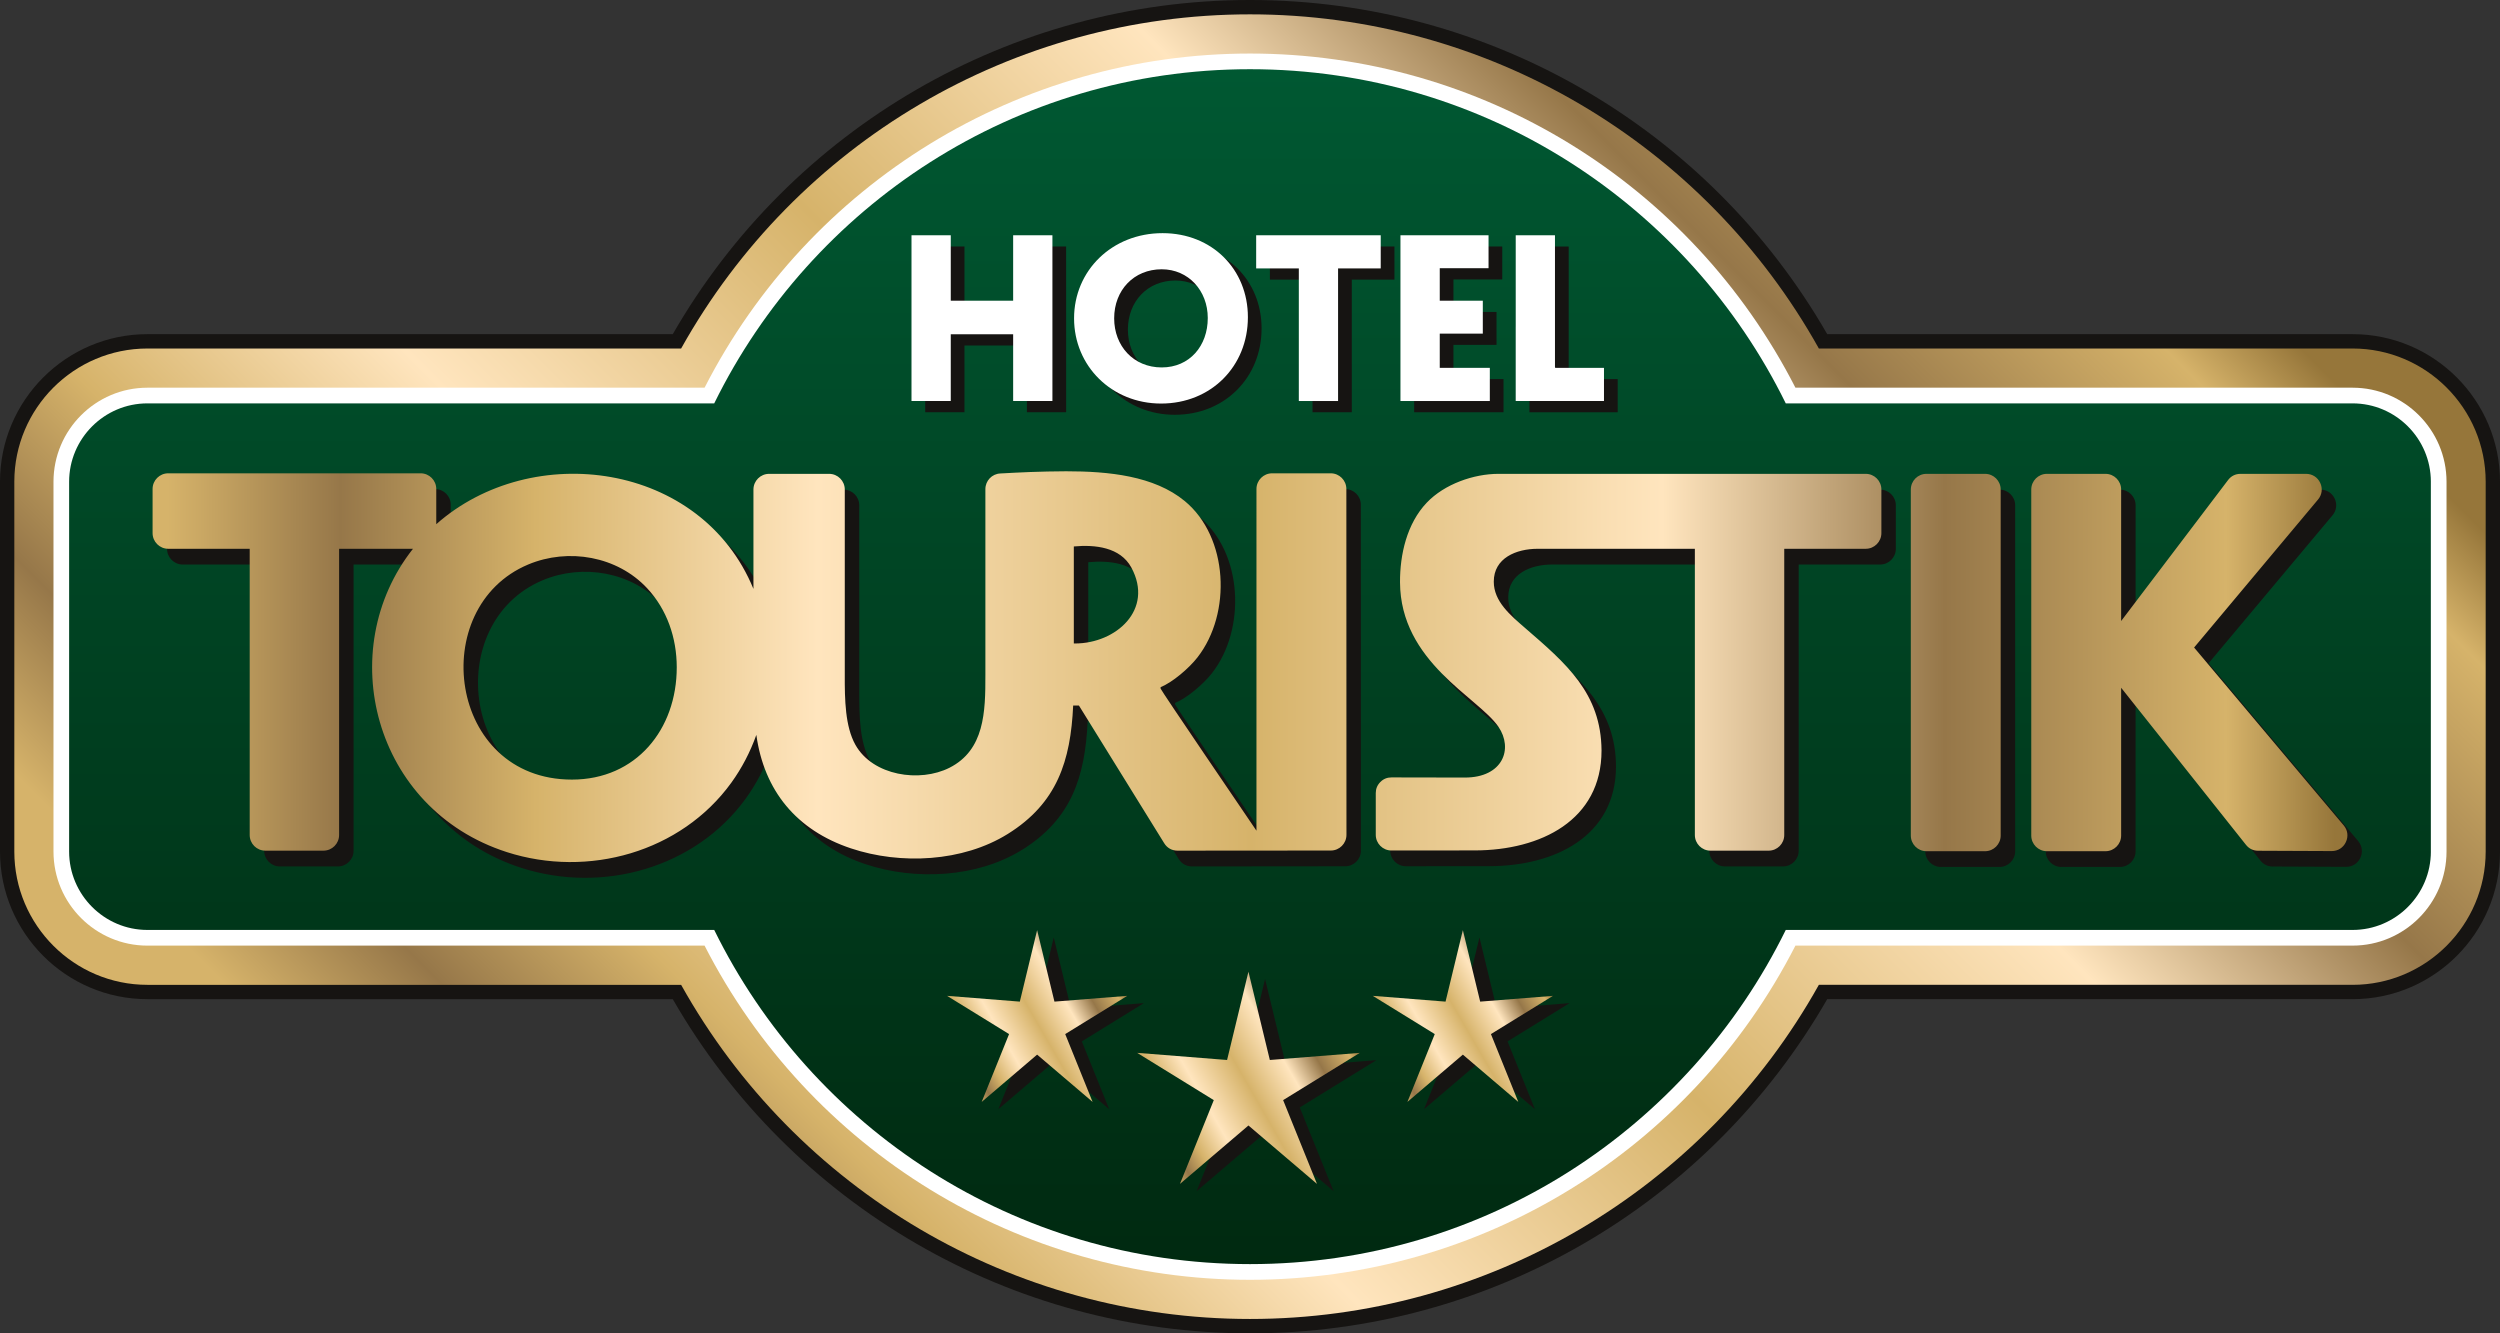 <?xml version="1.0" encoding="utf-8"?>
<!-- Generator: Adobe Illustrator 16.0.0, SVG Export Plug-In . SVG Version: 6.00 Build 0)  -->
<!DOCTYPE svg PUBLIC "-//W3C//DTD SVG 1.1//EN" "http://www.w3.org/Graphics/SVG/1.1/DTD/svg11.dtd">
<svg version="1.1" id="Ebene_1" xmlns="http://www.w3.org/2000/svg" xmlns:xlink="http://www.w3.org/1999/xlink" x="0px" y="0px"
	 width="180px" height="96px" viewBox="0 0 180 96" enable-background="new 0 0 180 96" xml:space="preserve">
<rect x="0" y="0" width="180" height="96" fill="#333333" stroke="none"/>
<g>
	<defs>
		<path id="SVGID_1_" d="M49.041,25.093H10.613c-5.282,0-9.582,4.306-9.582,9.592v26.628c0,5.288,4.3,9.595,9.582,9.595h38.428
			C57.316,85.724,72.947,94.966,90,94.966s32.685-9.242,40.958-24.058h38.429c5.28,0,9.582-4.307,9.582-9.595V34.685
			c0-5.286-4.301-9.592-9.582-9.592h-38.429C122.685,10.276,107.053,1.033,90,1.033S57.316,10.276,49.041,25.093"/>
	</defs>
	<clipPath id="SVGID_2_">
		<use xlink:href="#SVGID_1_"  overflow="visible"/>
	</clipPath>
	
		<linearGradient id="SVGID_3_" gradientUnits="userSpaceOnUse" x1="-2.973" y1="555.752" x2="-1.98" y2="555.752" gradientTransform="matrix(0 94.565 94.565 0 -52464.625 282.25)">
		<stop  offset="0" style="stop-color:#D6B36A"/>
		<stop  offset="1" style="stop-color:#BF9C64"/>
	</linearGradient>
	<rect x="1.031" y="1.033" clip-path="url(#SVGID_2_)" fill="url(#SVGID_3_)" width="177.937" height="93.934"/>
</g>
<g>
	<path fill="#161412" d="M48.44,71.94C56.993,86.813,72.821,96,90,96c17.179,0,33.007-9.187,41.56-24.06h37.828
		c5.852,0,10.613-4.768,10.613-10.626V34.686c0-5.858-4.761-10.627-10.613-10.627h-37.828C123.007,9.188,107.179,0,90,0
		C72.821,0,56.993,9.188,48.44,24.059H10.614C4.762,24.059,0,28.828,0,34.686v26.627C0,67.172,4.762,71.94,10.614,71.94H48.44z"/>
</g>
<g>
	<defs>
		<path id="SVGID_4_" d="M49.041,25.093H10.613c-5.282,0-9.582,4.306-9.582,9.592v26.628c0,5.288,4.3,9.595,9.582,9.595h38.428
			C57.316,85.724,72.947,94.966,90,94.966s32.685-9.242,40.958-24.058h38.429c5.28,0,9.582-4.307,9.582-9.595V34.685
			c0-5.286-4.301-9.592-9.582-9.592h-38.429C122.685,10.276,107.053,1.033,90,1.033S57.316,10.276,49.041,25.093"/>
	</defs>
	<clipPath id="SVGID_5_">
		<use xlink:href="#SVGID_4_"  overflow="visible"/>
	</clipPath>
	
		<linearGradient id="SVGID_6_" gradientUnits="userSpaceOnUse" x1="2.707" y1="559.633" x2="3.7" y2="559.633" gradientTransform="matrix(96.323 -96.323 -96.323 -96.323 53686.984 54262)">
		<stop  offset="0" style="stop-color:#D6B36A"/>
		<stop  offset="0.08" style="stop-color:#967749"/>
		<stop  offset="0.17" style="stop-color:#D6B36A"/>
		<stop  offset="0.3" style="stop-color:#FFE5BE"/>
		<stop  offset="0.5" style="stop-color:#D6B36A"/>
		<stop  offset="0.69" style="stop-color:#FFE5BE"/>
		<stop  offset="0.82" style="stop-color:#967749"/>
		<stop  offset="0.95" style="stop-color:#D6B36A"/>
		<stop  offset="1" style="stop-color:#96763A"/>
	</linearGradient>
	<polygon clip-path="url(#SVGID_5_)" fill="url(#SVGID_6_)" points="-45.88,48 90,-88.04 225.879,48 90,184.039 	"/>
</g>
<g>
	<path fill="#FFFFFF" d="M50.729,27.914C58.269,13.164,73.402,3.855,90,3.855c16.597,0,31.731,9.309,39.271,24.059h40.116
		c3.726,0,6.763,3.041,6.763,6.772v26.627c0,3.73-3.037,6.771-6.763,6.771h-40.116C121.731,82.835,106.597,92.146,90,92.146
		c-16.598,0-31.731-9.31-39.271-24.061H10.614c-3.727,0-6.763-3.041-6.763-6.771V34.686c0-3.731,3.037-6.772,6.763-6.772H50.729z"/>
</g>
<g>
	<defs>
		<path id="SVGID_7_" d="M51.424,29.043H10.613c-3.103,0-5.636,2.535-5.636,5.642v26.628c0,3.108,2.533,5.643,5.636,5.643h40.811
			C58.426,81.206,73.069,91.016,90,91.016s31.575-9.811,38.575-24.06h40.812c3.104,0,5.635-2.535,5.635-5.643V34.685
			c0-3.107-2.531-5.642-5.635-5.642h-40.812c-7-14.25-21.645-24.06-38.575-24.06S58.426,14.793,51.424,29.043"/>
	</defs>
	<clipPath id="SVGID_8_">
		<use xlink:href="#SVGID_7_"  overflow="visible"/>
	</clipPath>
	
		<linearGradient id="SVGID_9_" gradientUnits="userSpaceOnUse" x1="5.345" y1="556.607" x2="6.338" y2="556.607" gradientTransform="matrix(0 -86.612 -86.612 0 48298.625 553.938)">
		<stop  offset="0" style="stop-color:#002910"/>
		<stop  offset="1" style="stop-color:#005832"/>
	</linearGradient>
	<rect x="4.977" y="4.983" clip-path="url(#SVGID_8_)" fill="url(#SVGID_9_)" width="170.044" height="86.033"/>
</g>
<g>
	<path fill="#161412" d="M20.147,62.383h4.186c0.62,0,1.124-0.507,1.124-1.127v-20.61h5.32c-5.751,7.278-2.85,18.75,6.757,21.84
		c5.852,1.883,12.542,0.008,16.167-4.999c0.754-1.045,1.353-2.193,1.798-3.438c0.56,4.017,2.884,6.859,6.812,8.171
		c3.57,1.19,8.044,0.981,11.291-1.04c3.561-2.217,4.523-5.267,4.709-9.247h0.414l6.141,9.917c0.211,0.341,0.557,0.533,0.958,0.533
		l11.038-0.011c0.62,0,1.125-0.505,1.125-1.126c-0.001-8.301-0.007-16.602-0.007-24.907c0-0.621-0.505-1.126-1.125-1.126h-4.221
		c-0.62,0-1.126,0.505-1.126,1.126v24.606c-0.848-1.251-6.848-10.057-6.903-10.23v-0.105c0.858-0.343,2.048-1.363,2.657-2.142
		c2.472-3.169,2.229-8.662-0.917-11.257c-2.857-2.359-7.52-2.201-11.144-2.089c-0.74,0.022-1.435,0.074-2.135,0.104
		c-0.602,0.027-1.075,0.523-1.075,1.126v13.392c0.007,2.654-0.066,5.389-2.575,6.666c-2.145,1.091-5.53,0.587-6.784-1.649
		c-0.74-1.321-0.77-3.259-0.766-5.016V36.379c0-0.621-0.506-1.127-1.126-1.127h-4.324c-0.62,0-1.126,0.506-1.126,1.127v7.156
		c-3.764-9.157-15.95-10.753-22.837-4.656v-2.54c0-0.621-0.505-1.126-1.125-1.126H13.153c-0.62,0-1.125,0.505-1.125,1.126v3.181
		c0,0.62,0.505,1.126,1.125,1.126h5.868v20.61C19.021,61.876,19.527,62.383,20.147,62.383 M101.222,62.37l6.014-0.005
		c4.729-0.009,9.116-2.167,9.116-7.192c-0.025-4.138-2.565-6.277-5.492-8.814c-1.079-0.935-2.267-1.925-2.267-3.343
		c-0.002-1.704,1.616-2.37,3.165-2.37h11.312v20.61c0,0.62,0.506,1.127,1.125,1.127h4.187c0.62,0,1.124-0.507,1.124-1.127v-20.61
		h5.868c0.62,0,1.126-0.506,1.126-1.126v-3.141c0-0.621-0.506-1.127-1.126-1.127h-26.448c-1.779,0-3.885,0.737-5.157,2.073
		c-1.441,1.513-1.934,3.75-1.927,5.726c0.023,5.757,5.624,8.283,7.081,10.404c1.095,1.591,0.324,3.669-2.418,3.663l-5.281-0.009
		c-0.31-0.001-0.578,0.11-0.797,0.329c-0.219,0.22-0.331,0.487-0.331,0.796v3.01C100.096,61.864,100.604,62.37,101.222,62.37
		 M148.419,62.421h4.22c0.619,0,1.124-0.505,1.124-1.126V50.654l8.99,11.31c0.22,0.277,0.523,0.424,0.875,0.426l5.294,0.022
		c0.45,0.002,0.834-0.242,1.025-0.649c0.19-0.407,0.129-0.859-0.159-1.205l-10.771-12.802l8.924-10.654
		c0.288-0.345,0.347-0.794,0.158-1.2c-0.188-0.406-0.572-0.65-1.02-0.65h-4.719c-0.364,0-0.676,0.155-0.895,0.445l-7.701,10.149
		v-9.467c0-0.621-0.505-1.127-1.124-1.127h-4.22c-0.62,0-1.126,0.506-1.126,1.127v24.916
		C147.293,61.916,147.799,62.421,148.419,62.421 M143.966,35.252h-4.221c-0.62,0-1.125,0.506-1.125,1.127v24.916
		c0,0.621,0.505,1.126,1.125,1.126h4.221c0.62,0,1.126-0.505,1.126-1.126V36.379C145.092,35.758,144.586,35.252,143.966,35.252
		 M78.356,47.463v-6.984c1.527-0.142,3.345,0.047,4.141,1.515C84.161,45.058,81.337,47.51,78.356,47.463 M49.768,49.185
		c0,4.466-2.921,8.082-7.549,8.082c-8.928,0-10.494-12.406-3.143-15.49c2.893-1.213,6.417-0.595,8.565,1.713
		C49.064,45.018,49.768,47.052,49.768,49.185"/>
</g>
<polygon fill="#161412" points="76.762,22.796 76.762,17.779 76.762,17.748 75.417,17.748 73.935,17.748 73.935,17.779 
	73.935,22.046 73.935,22.46 69.443,22.46 69.443,22.046 69.443,17.779 69.443,17.748 68.037,17.748 66.616,17.748 66.616,17.779 
	66.616,22.796 66.616,24.326 66.616,29.65 66.616,29.681 68.052,29.681 69.443,29.681 69.443,29.65 69.443,25.32 69.443,24.876 
	73.935,24.876 73.935,25.32 73.935,29.65 73.935,29.681 75.387,29.681 76.762,29.681 76.762,29.65 76.762,24.326 "/>
<g>
	<path fill="#161412" d="M90.834,23.638c0-3.427-2.566-6.042-6.143-6.042c-3.636,0-6.372,2.692-6.372,6.134
		c0,3.442,2.72,6.135,6.265,6.135c3.606,0,6.25-2.692,6.25-6.211V23.638z M87.946,23.715c0,1.989-1.298,3.549-3.316,3.549
		c-2.032,0-3.422-1.545-3.422-3.534c0-2.034,1.421-3.534,3.422-3.534c1.926,0,3.316,1.545,3.316,3.503V23.715z"/>
</g>
<polygon fill="#161412" points="94.501,24.326 94.501,29.65 94.501,29.682 95.922,29.682 97.329,29.682 97.329,29.65 97.329,24.326 
	97.329,20.134 99.421,20.134 100.34,20.134 100.4,20.134 100.4,17.748 96.642,17.748 95.021,17.748 91.431,17.748 91.431,20.134 
	91.507,20.134 92.455,20.134 94.501,20.134 "/>
<polygon fill="#161412" points="101.821,24.326 101.821,29.65 101.821,29.682 105.351,29.682 108.254,29.682 108.254,27.294 
	108.223,27.294 107.063,27.294 104.648,27.294 104.648,26.988 104.648,24.831 106.452,24.831 107.719,24.831 107.749,24.831 
	107.749,23.608 107.749,22.46 107.719,22.46 106.42,22.46 104.648,22.46 104.648,20.12 106.283,20.12 108.132,20.12 108.163,20.12 
	108.163,17.748 105.151,17.748 101.821,17.748 101.821,17.779 101.821,22.796 "/>
<g>
	<path fill="#161412" d="M110.118,24.326v5.278v0.078h3.453h2.903v-2.387h-0.061h-0.457h-0.672h-2.277
		c-0.061,0-0.061-0.017-0.061-0.077v-2.891v-1.53v-4.987v-0.061h-1.36h-1.467v0.061v4.987V24.326z"/>
</g>
<g>
	<defs>
		<path id="SVGID_10_" d="M107.884,34.117c-1.779,0-3.885,0.738-5.156,2.073c-1.442,1.514-1.935,3.75-1.927,5.726
			c0.022,5.757,5.622,8.282,7.08,10.403c1.096,1.594,0.323,3.671-2.417,3.665l-5.281-0.01c-0.31-0.001-0.578,0.109-0.796,0.329
			c-0.219,0.219-0.332,0.486-0.332,0.797v3.009c0,0.621,0.506,1.127,1.127,1.127l6.012-0.006c4.73-0.009,9.116-2.167,9.116-7.192
			c-0.024-4.137-2.564-6.278-5.492-8.813c-1.08-0.936-2.266-1.923-2.266-3.344c-0.002-1.703,1.616-2.368,3.165-2.368h11.313v20.609
			c0,0.622,0.505,1.126,1.125,1.126h4.186c0.62,0,1.125-0.504,1.125-1.126V39.512h5.87c0.618,0,1.124-0.507,1.124-1.127v-3.141
			c0-0.621-0.505-1.127-1.124-1.127H107.884z M138.703,34.117c-0.62,0-1.124,0.506-1.124,1.127v24.917
			c0,0.62,0.504,1.126,1.124,1.126h4.221c0.62,0,1.125-0.506,1.125-1.126V35.244c0-0.621-0.505-1.127-1.125-1.127H138.703z
			 M161.317,34.117c-0.363,0-0.676,0.155-0.895,0.444l-7.7,10.152v-9.469c0-0.621-0.506-1.127-1.125-1.127h-4.22
			c-0.62,0-1.126,0.506-1.126,1.127v24.917c0,0.62,0.506,1.126,1.126,1.126h4.22c0.619,0,1.125-0.506,1.125-1.126V49.519
			l8.989,11.31c0.22,0.278,0.523,0.424,0.876,0.425l5.294,0.023c0.45,0.002,0.833-0.242,1.023-0.649
			c0.191-0.407,0.132-0.859-0.159-1.203l-10.77-12.803l8.923-10.655c0.288-0.343,0.347-0.793,0.158-1.201
			c-0.189-0.404-0.572-0.649-1.02-0.649H161.317z M38.033,40.643c2.894-1.214,6.417-0.594,8.564,1.713
			c1.424,1.529,2.129,3.562,2.129,5.694c0,4.466-2.922,8.081-7.549,8.081C32.248,56.131,30.682,43.726,38.033,40.643 M77.315,46.33
			v-6.985c1.527-0.141,3.344,0.048,4.14,1.515c1.647,3.036-1.108,5.471-4.058,5.471C77.37,46.331,77.341,46.33,77.315,46.33
			 M74.157,33.986c-0.74,0.021-1.434,0.073-2.135,0.104c-0.601,0.027-1.074,0.524-1.074,1.126v13.392
			c0.007,2.654-0.066,5.389-2.575,6.665c-2.145,1.092-5.531,0.589-6.784-1.648c-0.74-1.321-0.77-3.262-0.765-5.017V35.244
			c0-0.621-0.505-1.127-1.125-1.127h-4.325c-0.62,0-1.126,0.506-1.126,1.127v7.157c-3.764-9.157-15.95-10.754-22.837-4.659v-2.538
			c0-0.62-0.506-1.126-1.126-1.126H12.112c-0.621,0-1.126,0.506-1.126,1.126v3.181c0,0.62,0.505,1.127,1.126,1.127h5.866v20.609
			c0,0.622,0.506,1.126,1.125,1.126h4.187c0.619,0,1.125-0.504,1.125-1.126V39.512h5.32c-5.75,7.278-2.851,18.749,6.755,21.839
			c5.853,1.882,12.545,0.008,16.167-4.999c0.755-1.046,1.354-2.194,1.799-3.439c0.56,4.017,2.886,6.86,6.813,8.17
			c3.571,1.192,8.044,0.983,11.291-1.039c3.561-2.217,4.524-5.266,4.708-9.247h0.414l6.141,9.916
			c0.211,0.343,0.556,0.534,0.957,0.534l11.039-0.009c0.62-0.001,1.125-0.506,1.125-1.127c0-8.302-0.007-16.602-0.007-24.907
			c0-0.62-0.506-1.126-1.125-1.126h-4.221c-0.62,0-1.126,0.506-1.126,1.126V59.81c-0.848-1.252-6.848-10.058-6.902-10.232v-0.103
			c0.857-0.344,2.048-1.363,2.655-2.143c2.473-3.17,2.229-8.661-0.917-11.257c-2.208-1.822-5.491-2.143-8.54-2.143
			C75.86,33.932,74.982,33.96,74.157,33.986"/>
	</defs>
	<clipPath id="SVGID_11_">
		<use xlink:href="#SVGID_10_"  overflow="visible"/>
	</clipPath>
	
		<linearGradient id="SVGID_12_" gradientUnits="userSpaceOnUse" x1="0.703" y1="562.904" x2="1.695" y2="562.904" gradientTransform="matrix(159.355 0 0 -159.355 -101 89749.25)">
		<stop  offset="0" style="stop-color:#D6B36A"/>
		<stop  offset="0.08" style="stop-color:#967749"/>
		<stop  offset="0.17" style="stop-color:#D6B36A"/>
		<stop  offset="0.3" style="stop-color:#FFE5BE"/>
		<stop  offset="0.5" style="stop-color:#D6B36A"/>
		<stop  offset="0.69" style="stop-color:#FFE5BE"/>
		<stop  offset="0.82" style="stop-color:#967749"/>
		<stop  offset="0.95" style="stop-color:#D6B36A"/>
		<stop  offset="1" style="stop-color:#96763A"/>
	</linearGradient>
	<rect x="10.985" y="31.647" clip-path="url(#SVGID_11_)" fill="url(#SVGID_12_)" width="158.109" height="31.586"/>
</g>
<path fill="#161412" d="M106.521,76.459l-3.992,3.405l1.971-4.884l-4.466-2.755l5.242,0.417l1.245-5.147l1.246,5.147l5.242-0.417
	l-4.465,2.755l1.972,4.884L106.521,76.459z M91.085,81.561l4.934,4.206l-2.437-6.033l5.518-3.403l-6.475,0.515l-1.54-6.36
	l-1.539,6.36l-6.475-0.515l5.517,3.403l-2.436,6.033L91.085,81.561z M75.87,76.459l-3.992,3.405l1.971-4.884l-4.466-2.755
	l5.241,0.417l1.246-5.147l1.246,5.147l5.242-0.417l-4.466,2.755l1.971,4.884L75.87,76.459z"/>
<g>
	<defs>
		<rect id="SVGID_13_" x="10.913" y="33.857" width="156.325" height="13.851"/>
	</defs>
	<clipPath id="SVGID_14_">
		<use xlink:href="#SVGID_13_"  overflow="visible"/>
	</clipPath>
	<g clip-path="url(#SVGID_14_)">
		<defs>
			<rect id="SVGID_15_" x="10.913" y="33.858" width="156.327" height="13.85"/>
		</defs>
		<clipPath id="SVGID_16_">
			<use xlink:href="#SVGID_15_"  overflow="visible"/>
		</clipPath>
	</g>
</g>
<g>
	<defs>
		<polygon id="SVGID_17_" points="73.428,72.117 68.187,71.701 72.653,74.454 70.681,79.338 74.673,75.933 78.667,79.338 
			76.695,74.454 81.161,71.701 75.92,72.117 74.673,66.969 		"/>
	</defs>
	<clipPath id="SVGID_18_">
		<use xlink:href="#SVGID_17_"  overflow="visible"/>
	</clipPath>
	
		<linearGradient id="SVGID_19_" gradientUnits="userSpaceOnUse" x1="12.001" y1="583.971" x2="12.993" y2="583.971" gradientTransform="matrix(11.552 -6.67 -6.67 -11.552 3825.119 6902.516)">
		<stop  offset="0" style="stop-color:#D6B36A"/>
		<stop  offset="0.08" style="stop-color:#967749"/>
		<stop  offset="0.17" style="stop-color:#D6B36A"/>
		<stop  offset="0.3" style="stop-color:#FFE5BE"/>
		<stop  offset="0.5" style="stop-color:#D6B36A"/>
		<stop  offset="0.69" style="stop-color:#FFE5BE"/>
		<stop  offset="0.82" style="stop-color:#967749"/>
		<stop  offset="0.95" style="stop-color:#D6B36A"/>
		<stop  offset="1" style="stop-color:#96763A"/>
	</linearGradient>
	<polygon clip-path="url(#SVGID_18_)" fill="url(#SVGID_19_)" points="62.837,70.062 77.918,61.345 86.511,76.247 71.431,84.964 	
		"/>
</g>
<g>
	<defs>
		<polygon id="SVGID_20_" points="88.35,76.319 81.874,75.806 87.393,79.209 84.957,85.241 89.888,81.035 94.823,85.241 
			92.385,79.209 97.904,75.806 91.428,76.319 89.888,69.962 		"/>
	</defs>
	<clipPath id="SVGID_21_">
		<use xlink:href="#SVGID_20_"  overflow="visible"/>
	</clipPath>
	
		<linearGradient id="SVGID_22_" gradientUnits="userSpaceOnUse" x1="9.899" y1="578.981" x2="10.892" y2="578.981" gradientTransform="matrix(14.271 -8.24 -8.24 -14.271 4712.125 8426.156)">
		<stop  offset="0" style="stop-color:#D6B36A"/>
		<stop  offset="0.08" style="stop-color:#967749"/>
		<stop  offset="0.17" style="stop-color:#D6B36A"/>
		<stop  offset="0.3" style="stop-color:#FFE5BE"/>
		<stop  offset="0.5" style="stop-color:#D6B36A"/>
		<stop  offset="0.69" style="stop-color:#FFE5BE"/>
		<stop  offset="0.82" style="stop-color:#967749"/>
		<stop  offset="0.95" style="stop-color:#D6B36A"/>
		<stop  offset="1" style="stop-color:#96763A"/>
	</linearGradient>
	<polygon clip-path="url(#SVGID_21_)" fill="url(#SVGID_22_)" points="75.266,73.782 93.896,63.013 104.512,81.421 85.881,92.191 	
		"/>
</g>
<g>
	<defs>
		<polygon id="SVGID_23_" points="104.08,72.117 98.838,71.701 103.303,74.454 101.333,79.338 105.326,75.933 109.318,79.338 
			107.347,74.454 111.814,71.701 106.572,72.117 105.326,66.969 		"/>
	</defs>
	<clipPath id="SVGID_24_">
		<use xlink:href="#SVGID_23_"  overflow="visible"/>
	</clipPath>
	
		<linearGradient id="SVGID_25_" gradientUnits="userSpaceOnUse" x1="11.984" y1="583.981" x2="12.977" y2="583.981" gradientTransform="matrix(11.552 -6.67 -6.67 -11.552 3856.025 6902.5)">
		<stop  offset="0" style="stop-color:#D6B36A"/>
		<stop  offset="0.08" style="stop-color:#967749"/>
		<stop  offset="0.17" style="stop-color:#D6B36A"/>
		<stop  offset="0.3" style="stop-color:#FFE5BE"/>
		<stop  offset="0.5" style="stop-color:#D6B36A"/>
		<stop  offset="0.69" style="stop-color:#FFE5BE"/>
		<stop  offset="0.82" style="stop-color:#967749"/>
		<stop  offset="0.95" style="stop-color:#D6B36A"/>
		<stop  offset="1" style="stop-color:#96763A"/>
	</linearGradient>
	<polygon clip-path="url(#SVGID_24_)" fill="url(#SVGID_25_)" points="93.49,70.062 108.57,61.345 117.163,76.247 102.082,84.964 	
		"/>
</g>
<polygon fill="#FFFFFF" points="75.774,21.987 75.774,16.97 75.774,16.939 74.43,16.939 72.947,16.939 72.947,16.97 72.947,21.237 
	72.947,21.651 68.455,21.651 68.455,21.237 68.455,16.97 68.455,16.939 67.049,16.939 65.628,16.939 65.628,16.97 65.628,21.987 
	65.628,23.517 65.628,28.841 65.628,28.872 67.064,28.872 68.455,28.872 68.455,28.841 68.455,24.511 68.455,24.067 72.947,24.067 
	72.947,24.511 72.947,28.841 72.947,28.872 74.399,28.872 75.774,28.872 75.774,28.841 75.774,23.517 "/>
<g>
	<path fill="#FFFFFF" d="M89.848,22.829c0-3.427-2.567-6.042-6.143-6.042c-3.637,0-6.372,2.692-6.372,6.134
		c0,3.442,2.72,6.135,6.265,6.135c3.606,0,6.25-2.692,6.25-6.211V22.829z M86.959,22.906c0,1.989-1.299,3.549-3.316,3.549
		c-2.033,0-3.423-1.545-3.423-3.534c0-2.034,1.421-3.533,3.423-3.533c1.926,0,3.316,1.544,3.316,3.501V22.906z"/>
</g>
<polygon fill="#FFFFFF" points="93.515,23.517 93.515,28.841 93.515,28.873 94.936,28.873 96.341,28.873 96.341,28.841 
	96.341,23.517 96.341,19.326 98.435,19.326 99.352,19.326 99.412,19.326 99.412,16.939 95.654,16.939 94.033,16.939 90.444,16.939 
	90.444,19.326 90.519,19.326 91.467,19.326 93.515,19.326 "/>
<polygon fill="#FFFFFF" points="100.833,23.517 100.833,28.841 100.833,28.873 104.363,28.873 107.267,28.873 107.267,26.485 
	107.236,26.485 106.075,26.485 103.662,26.485 103.662,26.18 103.662,24.021 105.463,24.021 106.732,24.021 106.762,24.021 
	106.762,22.799 106.762,21.651 106.732,21.651 105.433,21.651 103.662,21.651 103.662,19.311 105.295,19.311 107.145,19.311 
	107.175,19.311 107.175,16.939 104.165,16.939 100.833,16.939 100.833,16.97 100.833,21.987 "/>
<g>
	<path fill="#FFFFFF" d="M109.131,23.517v5.278v0.078h3.454h2.902v-2.387h-0.061h-0.457h-0.673h-2.277
		c-0.061,0-0.061-0.016-0.061-0.077v-2.892v-1.53V17v-0.061h-1.36h-1.466V17v4.987V23.517z"/>
</g>
</svg>
